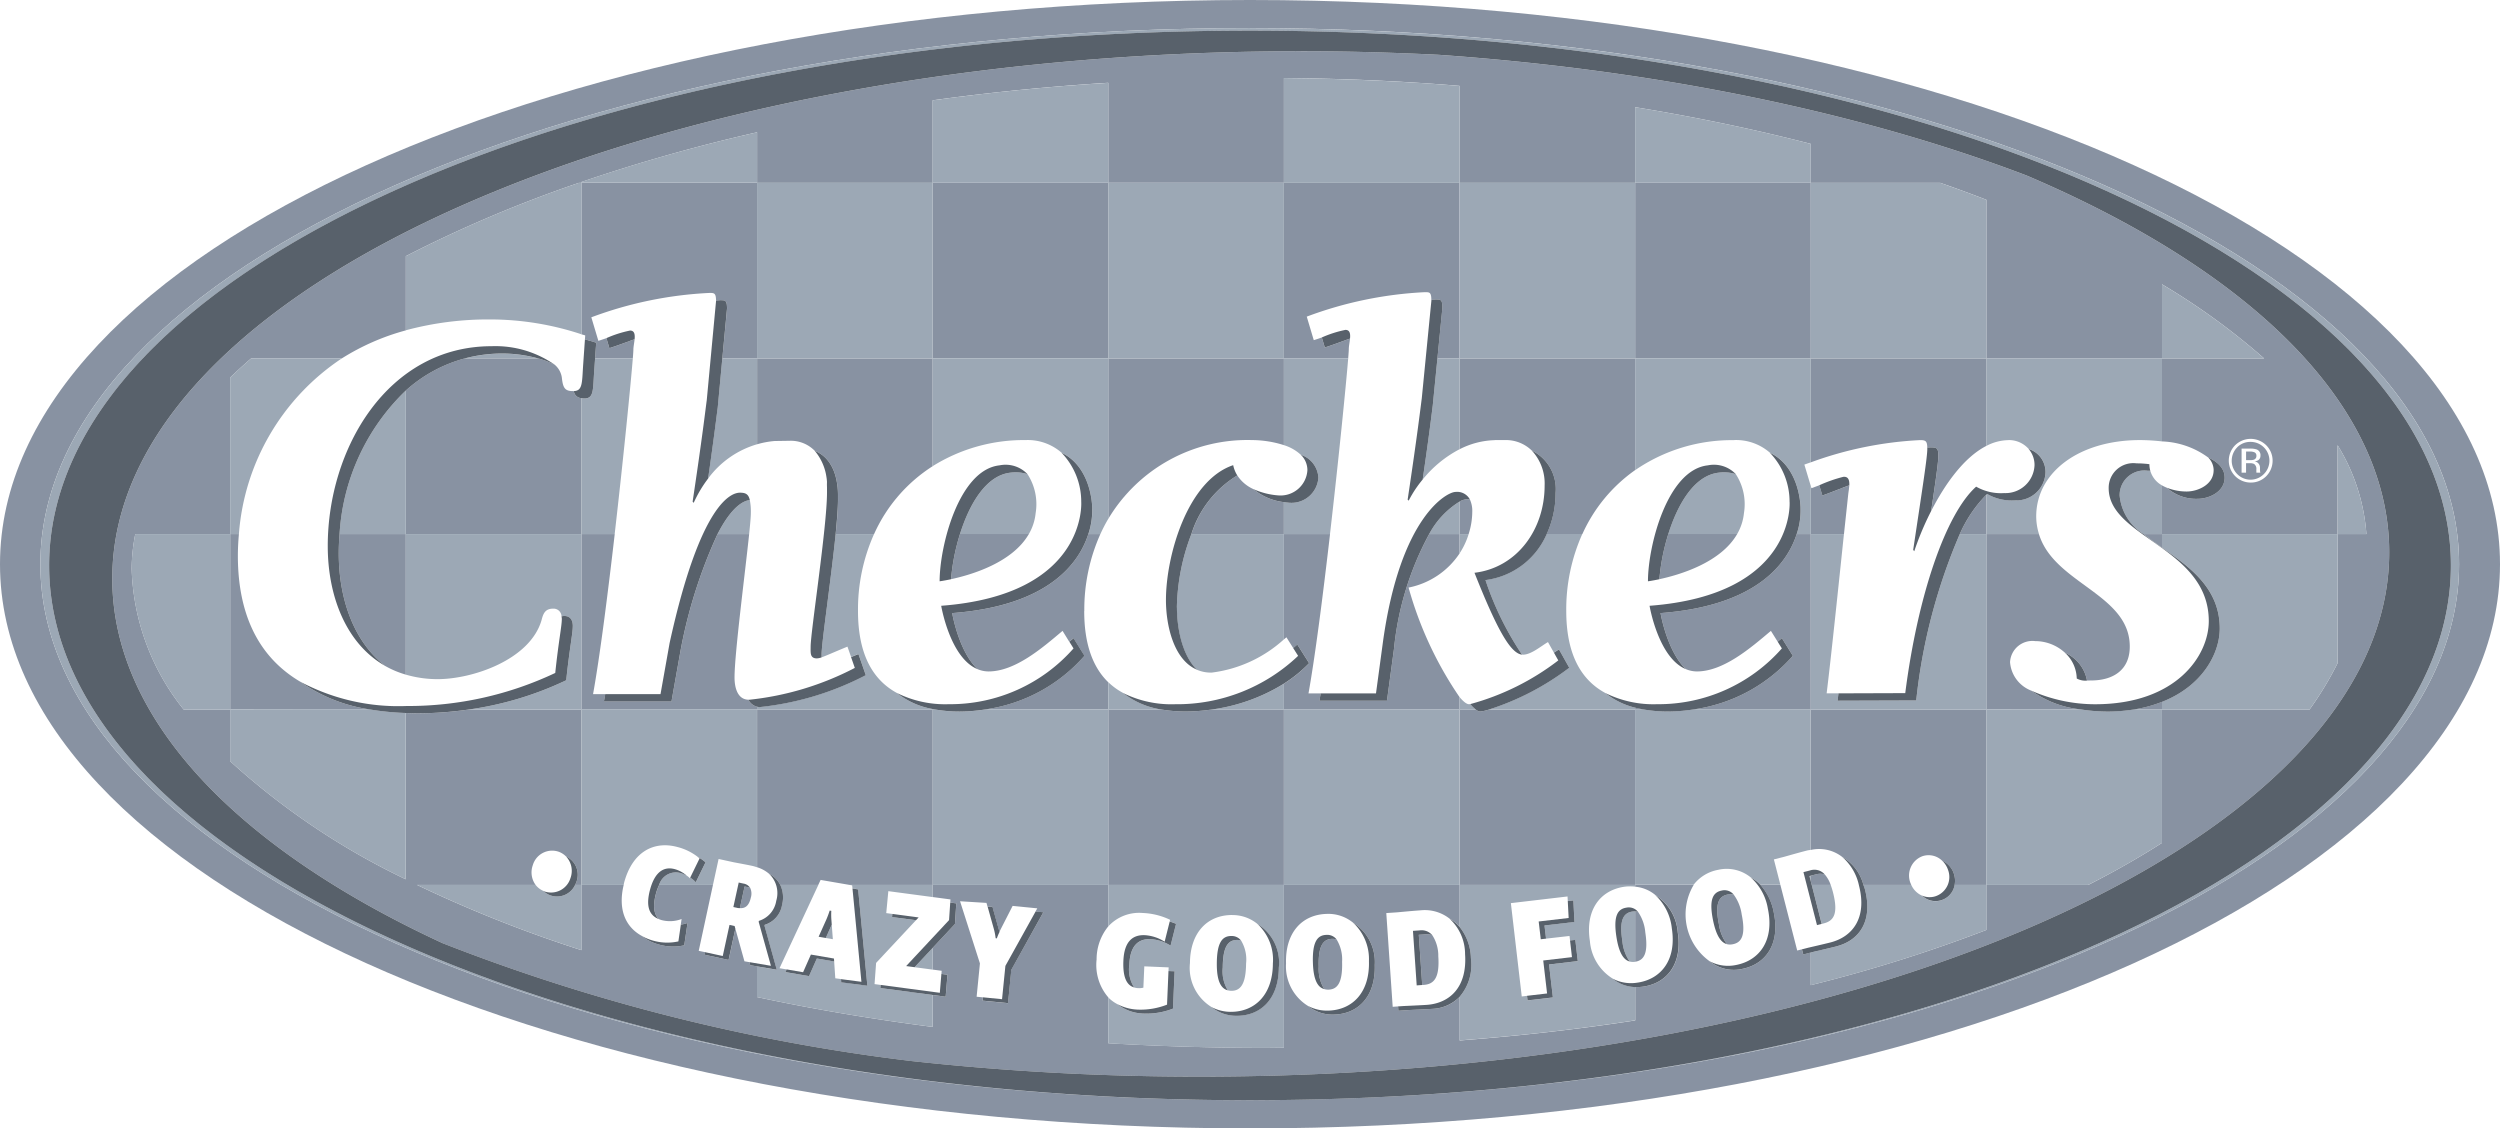 <svg id="Group_46895" data-name="Group 46895" xmlns="http://www.w3.org/2000/svg" xmlns:xlink="http://www.w3.org/1999/xlink" width="186.9" height="84.359" viewBox="0 0 186.9 84.359">
  <defs>
    <clipPath id="clip-path">
      <rect id="Rectangle_20928" data-name="Rectangle 20928" width="186.901" height="84.36" fill="none"/>
    </clipPath>
  </defs>
  <g id="Group_46894" data-name="Group 46894" clip-path="url(#clip-path)">
    <path id="Path_93233" data-name="Path 93233" d="M93.452,0C41.84,0,0,18.888,0,42.18S41.84,84.36,93.452,84.36,186.9,65.475,186.9,42.18,145.064,0,93.452,0m3.72,82.218q-1.853.034-3.721.037h-.02c-49.855,0-90.414-17.978-90.414-40.075S43.576,2.1,93.431,2.1s90.412,17.979,90.412,40.077c0,21.542-38.546,39.165-86.671,40.038" fill="#8892a2"/>
    <path id="Path_93234" data-name="Path 93234" d="M93.431,2.1C43.577,2.1,3.017,20.082,3.017,42.18s40.56,40.075,90.414,40.075h.01c-49.5,0-89.767-17.937-89.767-39.981S43.948,2.29,93.452,2.29s89.776,17.937,89.776,39.984c0,21.49-38.272,39.072-86.056,39.944,48.125-.873,86.671-18.5,86.671-40.038,0-22.1-40.558-40.077-90.412-40.077" fill="#9ca8b5"/>
    <path id="Path_93235" data-name="Path 93235" d="M98.587,72.268A2.884,2.884,0,0,0,99,73.945a1.021,1.021,0,0,0,.315.041c.639-.018,1.068-.464,1.02-2.081a2.864,2.864,0,0,0-.413-1.674,1.06,1.06,0,0,0-.327-.043c-.669.02-1.056.5-1.008,2.08" fill="#8892a2"/>
    <path id="Path_93236" data-name="Path 93236" d="M124.142,45.835s.471,2.826,1.889,4.188a2.132,2.132,0,0,0,.828.174c1.994,0,4.029-1.765,5.534-3.034l.506.812.315-.265.819,1.316a12.08,12.08,0,0,1-7.368,4h8.708v-13.1H134.32c-.679,2.12-2.91,5.36-10.178,5.908" fill="#8892a2"/>
    <path id="Path_93237" data-name="Path 93237" d="M138.254,36.285c-.389.128-.979.387-2.011.761l-.231-.767c-.18.069-.372.141-.59.22l-.049-.164v3.592h2.482c.166-1.582.289-2.75.325-3.032.021-.163.063-.392.074-.61" fill="#8892a2"/>
    <path id="Path_93238" data-name="Path 93238" d="M135.764,65.368l-.391.1v.408l.072.282h1.417a2.331,2.331,0,0,0-.449-.79,1.172,1.172,0,0,0-.649,0" fill="#8892a2"/>
    <path id="Path_93239" data-name="Path 93239" d="M129.148,66.877c-.656.133-.955.677-.641,2.221a3.247,3.247,0,0,0,.6,1.49.976.976,0,0,0,.45,0c.627-.126.975-.638.652-2.224a3.233,3.233,0,0,0-.6-1.486.982.982,0,0,0-.461-.005" fill="#8892a2"/>
    <path id="Path_93240" data-name="Path 93240" d="M69.726,34.849V26.8H56.6v6.415a6.6,6.6,0,0,1,1.313-.245l1.114-.017a2.5,2.5,0,0,1,1.885.752c1.193.474,1.729,1.762,1.729,3.28,0,0,.01-1.916.01.385,0,.606-.071,1.516-.176,2.558h2.871a11.682,11.682,0,0,1,4.383-5.077" fill="#8892a2"/>
    <path id="Path_93241" data-name="Path 93241" d="M55.95,52.309c-.832-.017-1.036-.944-1.036-1.657,0-1.778.781-7.742,1.093-10.725H53.645a37.047,37.047,0,0,0-2.762,8.688L50.2,52.439H45.153c.032-.173.064-.358.1-.546h-.916c.5-2.757,1.092-7.385,1.62-11.966H43.468v13.1H56.6v-.2a.91.91,0,0,1-.647-.522" fill="#8892a2"/>
    <path id="Path_93242" data-name="Path 93242" d="M42.9,29.239c-.016,0-.027,0-.044,0-.613,0-.769-.209-.854-1.023a1.547,1.547,0,0,0-.542-.957,6.845,6.845,0,0,0-1.228-.466H34.747a10.782,10.782,0,0,0-4.409,2.4V39.927H43.467V29.766a.6.6,0,0,1-.567-.527" fill="#8892a2"/>
    <path id="Path_93243" data-name="Path 93243" d="M167.917,33.758V34.4h.287a.853.853,0,0,0,.3-.036.279.279,0,0,0,.184-.284.267.267,0,0,0-.119-.253.794.794,0,0,0-.385-.068Z" fill="#8892a2"/>
    <path id="Path_93244" data-name="Path 93244" d="M93.593,32.9a8,8,0,0,1,2.392.378V26.8H82.855v11.99A12.117,12.117,0,0,1,93.593,32.9" fill="#8892a2"/>
    <path id="Path_93245" data-name="Path 93245" d="M25.324,41.367c0,3.4,1.123,6.6,3.47,8.419a7.13,7.13,0,0,0,1.545.649V39.927H25.385c-.039.48-.061.961-.061,1.44" fill="#8892a2"/>
    <path id="Path_93246" data-name="Path 93246" d="M71.1,43.3c1.5-.321,4.584-1.227,5.816-3.376H71.767A15.688,15.688,0,0,0,71.1,43.3" fill="#8892a2"/>
    <path id="Path_93247" data-name="Path 93247" d="M81.063,45.673a13.81,13.81,0,0,1,1.2-5.746h-.9c-.679,2.121-2.909,5.361-10.178,5.908,0,0,.472,2.826,1.889,4.189a2.132,2.132,0,0,0,.828.173c2,0,4.029-1.765,5.535-3.034l.5.812.315-.265.819,1.316a12.082,12.082,0,0,1-7.367,4h9.145V51c-1.186-1.153-1.793-2.917-1.793-5.325" fill="#8892a2"/>
    <path id="Path_93248" data-name="Path 93248" d="M111.748,32.9h.76a2.762,2.762,0,0,1,2,.776,3.2,3.2,0,0,1,1.784,3.17,7.343,7.343,0,0,1-.665,3.078H118.3a11.708,11.708,0,0,1,3.945-4.781V26.8H109.114v6.789a6.1,6.1,0,0,1,2.634-.683" fill="#8892a2"/>
    <path id="Path_93249" data-name="Path 93249" d="M178.619,41.289c0-10.687-9.805-20.791-27.111-28.168-12.187-4.643-27.3-7.852-43.954-9.023-3.379-.172-6.791-.268-10.236-.268C48.286,3.83,8.394,21.517,8.394,43.258c0,10.248,8.912,19.963,24.742,27.276a142.811,142.811,0,0,0,34.979,8.79,197.085,197.085,0,0,0,21.58,1.167c49.032,0,88.924-17.586,88.924-39.2M96.144,72.033c-.07-2.326,1.208-3.653,3.022-3.709a2.913,2.913,0,0,1,1.991.658,3.456,3.456,0,0,1,1.619,3.16c.072,2.368-1.249,3.654-3.02,3.708a2.9,2.9,0,0,1-1.988-.657,3.47,3.47,0,0,1-1.624-3.16M169.9,34.438a1.646,1.646,0,0,1-.48,1.166,1.609,1.609,0,0,1-1.162.473,1.638,1.638,0,0,1-1.157-2.793,1.655,1.655,0,0,1,2.319,0,1.622,1.622,0,0,1,.48,1.154M56.09,72.161l-.064-.23-.372-.064-.675-2.425h-.005l-.5,2.325-1.8-.392.041-.19-.478-.1L53.3,66.158H49.28a3.853,3.853,0,0,0-.24.656c-.245.917-.158,1.522.2,1.892a1.665,1.665,0,0,0,.216.079,2.453,2.453,0,0,0,1.5-.079l-.061.42A2.78,2.78,0,0,0,51.4,69l-.244,1.672a3.811,3.811,0,0,1-1.864-.05,3.534,3.534,0,0,1-1.329-.663c-1.219-.681-1.771-1.984-1.336-3.8H43.467v4.875A97.593,97.593,0,0,1,31.18,66.158h8.863a1.588,1.588,0,0,1-.211-1.475,1.506,1.506,0,0,1,1.912-1.015,1.466,1.466,0,0,1,.559.348,1.516,1.516,0,0,1,.789,1.92,1.7,1.7,0,0,1-.1.222h.473v-13.1H34.958a26.873,26.873,0,0,1-3.736.271c-.3,0-.591-.013-.884-.023V65.737a54.236,54.236,0,0,1-13.129-8.826V53.057H13.743a17.637,17.637,0,0,1-3.9-10.547,13.925,13.925,0,0,1,.27-2.583h7.1V28.22c.5-.478,1.018-.952,1.561-1.422h6.775a17.547,17.547,0,0,1,4.793-2.1V19.15a96.542,96.542,0,0,1,12.94-5.481h.189v-.063A129.2,129.2,0,0,1,56.6,9.89v3.779H69.726V7.5q6.329-.881,13.129-1.312v7.477h13.13V5.835q6.746.054,13.129.584v7.25h13.129V8.014c4.6.749,8.985,1.67,13.13,2.742v2.913h9.679c1.179.409,2.326.833,3.45,1.267V26.8h13.129V21.255a50.95,50.95,0,0,1,7.636,5.543h-7.636V33a6.2,6.2,0,0,1,3.436,1.191c.726.337,1.244.821,1.244,1.515,0,1.066-1.17,1.586-2.02,1.586a3.268,3.268,0,0,1-2.3-.831,2.9,2.9,0,0,1-.363-.176v3.641h13.128V33.282a14.656,14.656,0,0,1,2.157,6.645h-2.155V49.58a25.242,25.242,0,0,1-2.106,3.477H161.631v9.96q-2.575,1.643-5.514,3.141H148.5v3.366a111.815,111.815,0,0,1-13.129,4.126V71.21l-.563.145-.1-.384-.349.09-1.256-4.9h-1.49a4.278,4.278,0,0,1,1,2.106c.472,2.321-.612,3.813-2.348,4.167a2.837,2.837,0,0,1-2.448-.568,4.308,4.308,0,0,1-1.2-5.705h-4.372v.131a2.708,2.708,0,0,1,1.5.613,3.618,3.618,0,0,1,1.69,2.793c.366,2.341-.786,3.782-2.537,4.055a3.411,3.411,0,0,1-.648.041v2.494c-4.219.652-8.606,1.152-13.129,1.5V74.529a3.018,3.018,0,0,1-2.019.893c-.431.029-1.728.087-1.728.087l-.822.056-.022-.326-.412.029-.479-7.007.78-.053c.124-.008,1.016-.1,1.776-.152a3.011,3.011,0,0,1,2.19.633,2.58,2.58,0,0,1,.736.6V66.158H95.985V78.322c-.482,0-.958.016-1.442.016-3.994,0-7.886-.126-11.688-.346V74.563a3.709,3.709,0,0,1-.873-2.833,3.891,3.891,0,0,1,.873-2.474v-3.1H69.726v.907l1.331.178-.015.234.451.06-.1,1.544-1.665,1.782v1.626l.671.09-.019.233.455.061L70.7,74.517l-.971-.129v2.385c-4.575-.594-8.966-1.339-13.129-2.232V72.247ZM78,68.2,75.6,72.508,75.356,75l-1.9-.188.025-.25-.469-.046.247-2.491-1.486-4.647,1.975.123.077.273.367.023.525,1.877c.036-.077.066-.146.111-.236l.875-1.713,1.844.183-.133.239Z" fill="#8892a2"/>
    <path id="Path_93250" data-name="Path 93250" d="M111.282,53.056a2.811,2.811,0,0,1-.635.139.582.582,0,0,1-.3-.139h-1.231v13.1h13.129v-13.1Z" fill="#8892a2"/>
    <path id="Path_93251" data-name="Path 93251" d="M90.5,53.056a13.782,13.782,0,0,1-1.83.139,10.707,10.707,0,0,1-1.754-.139H82.856v13.1H95.985v-13.1Z" fill="#8892a2"/>
    <path id="Path_93252" data-name="Path 93252" d="M100.79,26.8c.031-.377.047-.624.047-.713,0-.2.065-.5.09-.772-.383.125-.949.359-1.885.666l-.224-.75c-.182.063-.376.13-.6.2l-.525-1.76a29.124,29.124,0,0,1,8.832-1.828c.354,0,.474.005.482.574.111,0,.229-.024.339-.027.368,0,.484,0,.484.637l-.372,3.77h1.653V13.669H95.985V26.8Z" fill="#8892a2"/>
    <path id="Path_93253" data-name="Path 93253" d="M109.114,41.377v-1.45h-2.269a22.664,22.664,0,0,0-2.632,8.591l-.524,3.867h-5.05c.032-.174.064-.359.1-.547h-.916c.494-2.744,1.084-7.347,1.611-11.911H95.985V47.8c.061-.052.129-.1.187-.157l.51.808c.1-.087.214-.174.31-.261l.88,1.392a10.181,10.181,0,0,1-1.887,1.532v1.917h13.129v-.917a27.567,27.567,0,0,1-3.809-8.187,5.967,5.967,0,0,0,3.809-2.547" fill="#8892a2"/>
    <path id="Path_93254" data-name="Path 93254" d="M106.069,69.887l.254,3.752.112-.007c.78-.054,1.2-.536,1.092-2.148a2.788,2.788,0,0,0-.455-1.577,1.294,1.294,0,0,0-.5-.053Z" fill="#8892a2"/>
    <rect id="Rectangle_20923" data-name="Rectangle 20923" width="13.129" height="13.129" transform="translate(69.726 13.668)" fill="#8892a2"/>
    <path id="Path_93255" data-name="Path 93255" d="M124.054,43.3c1.5-.321,4.584-1.227,5.816-3.376h-5.148a15.688,15.688,0,0,0-.668,3.376" fill="#8892a2"/>
    <path id="Path_93256" data-name="Path 93256" d="M43.751,25.077l-.021.292c.281.086.567.157.841.255L44.489,26.8h2.82c.028-.348.043-.579.043-.664,0-.2.065-.5.091-.77-.385.126-.951.36-1.885.665l-.224-.75c-.182.064-.376.131-.6.2l-.526-1.759A29.088,29.088,0,0,1,53.043,21.9c.353,0,.48.006.489.574.109,0,.224-.023.332-.027.365,0,.49,0,.49.632L54,26.8H56.6V13.668H43.467V24.991c.094.032.192.053.284.086" fill="#8892a2"/>
    <path id="Path_93257" data-name="Path 93257" d="M69.726,53.028h.122l-.122-.023Z" fill="#8892a2"/>
    <path id="Path_93258" data-name="Path 93258" d="M122.243,68.137V71.9h.005c.633-.1,1-.594.755-2.192a3.167,3.167,0,0,0-.546-1.54.846.846,0,0,0-.214-.033" fill="#8892a2"/>
    <path id="Path_93259" data-name="Path 93259" d="M161.632,53.028v-.56a10,10,0,0,1-2.045.56Z" fill="#8892a2"/>
    <path id="Path_93260" data-name="Path 93260" d="M27.59,53.028a12.036,12.036,0,0,1-5.144-2.065c-2.882-1.7-4.663-4.7-4.663-9.417,0-.525.028-1.067.078-1.619h-.652v13.1Z" fill="#8892a2"/>
    <path id="Path_93261" data-name="Path 93261" d="M109.114,37.5v2.426h.682a5.588,5.588,0,0,0,.271-1.661,2.05,2.05,0,0,0-.178-.925,2.307,2.307,0,0,0-.263-.016,1.31,1.31,0,0,0-.512.176" fill="#8892a2"/>
    <path id="Path_93262" data-name="Path 93262" d="M56.6,53.056v11.78a2.487,2.487,0,0,1,.891.484,1.913,1.913,0,0,1,.842.837h2.841l.175-.374,2.171.374h6.209v-13.1Z" fill="#8892a2"/>
    <path id="Path_93263" data-name="Path 93263" d="M135.373,53.056V63.543a2.808,2.808,0,0,1,2.353.523,3.389,3.389,0,0,1,1.585,2.091h3.579a1.543,1.543,0,0,1,.833-2.148,1.45,1.45,0,0,1,1.479.346,1.6,1.6,0,0,1,.873.978,1.675,1.675,0,0,1,.055.824H148.5v-13.1Z" fill="#8892a2"/>
    <path id="Path_93264" data-name="Path 93264" d="M161.632,40.937v-1.01h-1.375c.423.339.891.671,1.375,1.01" fill="#8892a2"/>
    <path id="Path_93265" data-name="Path 93265" d="M55.665,66.271l-.353,1.62c.386.031.683-.158.821-.789a1,1,0,0,0-.054-.731c-.022-.006-.039-.018-.062-.023Z" fill="#8892a2"/>
    <path id="Path_93266" data-name="Path 93266" d="M135.373,34.566a27.631,27.631,0,0,1,8.188-1.664c.414,0,.511.092.522.559.1,0,.207-.012.3-.012.442,0,.527.087.527.642,0,.457-.171,1.672-.538,4.12,1.019-2,2.449-4.02,4.132-4.877V26.8H135.373Z" fill="#8892a2"/>
    <path id="Path_93267" data-name="Path 93267" d="M167.255,33.442a1.42,1.42,0,0,0,0,2,1.391,1.391,0,0,0,1.99,0,1.406,1.406,0,0,0-.994-2.406,1.365,1.365,0,0,0-1,.406m1.739.615a.384.384,0,0,1-.175.355.844.844,0,0,1-.264.084.439.439,0,0,1,.312.18.46.46,0,0,1,.094.28v.129a.738.738,0,0,0,.008.129.2.2,0,0,0,.014.1l.011.024h-.3V35.31a.023.023,0,0,1-.005-.013l0-.059V35.1a.441.441,0,0,0-.176-.418.759.759,0,0,0-.349-.052h-.245v.706h-.334v-1.8h.635a1.509,1.509,0,0,1,.5.067.453.453,0,0,1,.277.457" fill="#8892a2"/>
    <path id="Path_93268" data-name="Path 93268" d="M148.5,39.927V36.984a9.909,9.909,0,0,0-1.987,2.943Z" fill="#8892a2"/>
    <path id="Path_93269" data-name="Path 93269" d="M155.514,53.028a7.585,7.585,0,0,1-3.643-1.391,2.48,2.48,0,0,1-1.6-2.135,1.673,1.673,0,0,1,1.878-1.573,3.3,3.3,0,0,1,2.227.87,2.817,2.817,0,0,1,1.649,2.08c.091,0,.186-.006.288-.006,1.712,0,2.942-.823,2.908-2.607-.062-3.872-5.676-4.648-6.789-8.339H148.5v13.1Z" fill="#8892a2"/>
    <path id="Path_93270" data-name="Path 93270" d="M122.243,53.028h.56c-.192-.035-.379-.075-.56-.122Z" fill="#8892a2"/>
    <rect id="Rectangle_20924" data-name="Rectangle 20924" width="13.129" height="13.129" transform="translate(122.244 13.668)" fill="#8892a2"/>
    <path id="Path_93271" data-name="Path 93271" d="M89.066,39.927h6.918V37.542a4.338,4.338,0,0,1-2.273-.973A2.818,2.818,0,0,1,92.5,35.542a7.918,7.918,0,0,0-3.429,4.385" fill="#8892a2"/>
    <path id="Path_93272" data-name="Path 93272" d="M183.227,42.274c0-22.047-40.273-39.984-89.776-39.984S3.674,20.227,3.674,42.274,43.942,82.252,93.441,82.255h.01c1.247,0,2.486-.015,3.721-.037,47.784-.873,86.055-18.454,86.055-39.944M33.136,70.533C17.306,63.22,8.394,53.505,8.394,43.258,8.394,21.516,48.286,3.83,97.318,3.83c3.445,0,6.857.1,10.236.267,16.654,1.172,31.767,4.381,43.954,9.024,17.306,7.377,27.111,17.48,27.111,28.167,0,21.616-39.892,39.2-88.924,39.2a197.083,197.083,0,0,1-21.58-1.168,142.766,142.766,0,0,1-34.979-8.79" fill="#58616b"/>
    <path id="Path_93273" data-name="Path 93273" d="M56.6,9.889A129.44,129.44,0,0,0,43.468,13.6v.063H56.6Z" fill="#9ca8b5"/>
    <path id="Path_93274" data-name="Path 93274" d="M82.855,6.192Q76.063,6.616,69.727,7.5v6.165H82.855Z" fill="#9ca8b5"/>
    <path id="Path_93275" data-name="Path 93275" d="M109.114,6.419q-6.376-.522-13.129-.584v7.834h13.129Z" fill="#9ca8b5"/>
    <path id="Path_93276" data-name="Path 93276" d="M135.373,10.756c-4.144-1.072-8.532-1.993-13.129-2.742v5.654h13.129Z" fill="#9ca8b5"/>
    <path id="Path_93277" data-name="Path 93277" d="M43.467,24.991V13.668h-.189a96.541,96.541,0,0,0-12.94,5.482v5.542a23.655,23.655,0,0,1,6.331-.81,21.692,21.692,0,0,1,6.8,1.109" fill="#9ca8b5"/>
    <path id="Path_93278" data-name="Path 93278" d="M34.747,26.8h5.485a10.169,10.169,0,0,0-2.659-.366,10.986,10.986,0,0,0-2.826.366" fill="#9ca8b5"/>
    <rect id="Rectangle_20925" data-name="Rectangle 20925" width="13.129" height="13.129" transform="translate(56.597 13.668)" fill="#9ca8b5"/>
    <rect id="Rectangle_20926" data-name="Rectangle 20926" width="13.129" height="13.129" transform="translate(82.856 13.668)" fill="#9ca8b5"/>
    <rect id="Rectangle_20927" data-name="Rectangle 20927" width="13.129" height="13.129" transform="translate(109.114 13.668)" fill="#9ca8b5"/>
    <path id="Path_93279" data-name="Path 93279" d="M148.5,26.8V14.936c-1.124-.434-2.271-.858-3.45-1.267h-9.679V26.8Z" fill="#9ca8b5"/>
    <path id="Path_93280" data-name="Path 93280" d="M25.384,39.927h4.954V29.195a16.2,16.2,0,0,0-4.954,10.732" fill="#9ca8b5"/>
    <path id="Path_93281" data-name="Path 93281" d="M25.545,26.8H18.77q-.816.706-1.561,1.422V39.927h.652A17.314,17.314,0,0,1,25.545,26.8" fill="#9ca8b5"/>
    <path id="Path_93282" data-name="Path 93282" d="M47.309,26.8h-2.82l-.079,1.124c-.081,1.322-.041,1.869-.733,1.869a1.36,1.36,0,0,1-.21-.025V39.927h2.486c.651-5.643,1.2-11.213,1.356-13.129" fill="#9ca8b5"/>
    <path id="Path_93283" data-name="Path 93283" d="M53.644,39.927h2.362c.078-.742.128-1.307.128-1.569a4.449,4.449,0,0,0-.078-.974c-.407.038-1.3.384-2.412,2.543" fill="#9ca8b5"/>
    <path id="Path_93284" data-name="Path 93284" d="M52.937,35.778a6.966,6.966,0,0,1,3.66-2.564V26.8H54l-.347,3.678c-.074.522-.249,2.05-.72,5.3" fill="#9ca8b5"/>
    <path id="Path_93285" data-name="Path 93285" d="M75.547,35.336c-1.829.2-3.074,2.341-3.78,4.591h5.148a3.869,3.869,0,0,0,.51-1.568,4.114,4.114,0,0,0-.61-2.913,2.929,2.929,0,0,0-1.268-.11" fill="#9ca8b5"/>
    <path id="Path_93286" data-name="Path 93286" d="M76.677,32.9a3.84,3.84,0,0,1,2.681.94c2.026.97,2.3,3.472,2.3,4.219a5.494,5.494,0,0,1-.291,1.864h.9a11.8,11.8,0,0,1,.591-1.14V26.8H69.726V34.85A12.866,12.866,0,0,1,76.677,32.9" fill="#9ca8b5"/>
    <path id="Path_93287" data-name="Path 93287" d="M106.359,35.847a8.768,8.768,0,0,1,2.755-2.261V26.8H107.46l-.348,3.527c-.066.506-.256,2.111-.753,5.522" fill="#9ca8b5"/>
    <path id="Path_93288" data-name="Path 93288" d="M97.249,34a1.91,1.91,0,0,1,1.313,1.706,2.013,2.013,0,0,1-2.195,1.876c.033,0-.123,0-.382-.041v2.384h3.446c.647-5.611,1.2-11.161,1.36-13.128H95.985v6.483a3.264,3.264,0,0,1,1.264.72" fill="#9ca8b5"/>
    <path id="Path_93289" data-name="Path 93289" d="M106.845,39.927h2.269V37.5a6.374,6.374,0,0,0-2.269,2.426" fill="#9ca8b5"/>
    <path id="Path_93290" data-name="Path 93290" d="M128.5,35.336c-1.829.2-3.074,2.341-3.78,4.591h5.148a3.869,3.869,0,0,0,.51-1.568,4.114,4.114,0,0,0-.61-2.913,2.929,2.929,0,0,0-1.268-.11" fill="#9ca8b5"/>
    <path id="Path_93291" data-name="Path 93291" d="M129.632,32.9a3.84,3.84,0,0,1,2.681.94c2.026.97,2.3,3.472,2.3,4.219a5.494,5.494,0,0,1-.291,1.864h1.053V36.335l-.48-1.6c.157-.061.32-.114.48-.171V26.8H122.244v8.349a12.754,12.754,0,0,1,7.388-2.243" fill="#9ca8b5"/>
    <path id="Path_93292" data-name="Path 93292" d="M89.066,39.927a16.042,16.042,0,0,0-1.085,5.485c0,1.531.381,3.569,1.494,4.657a2.641,2.641,0,0,0,1.118.214A9.841,9.841,0,0,0,95.984,47.8V39.927Z" fill="#9ca8b5"/>
    <path id="Path_93293" data-name="Path 93293" d="M109.114,41.377a5.62,5.62,0,0,0,.682-1.45h-.682Z" fill="#9ca8b5"/>
    <path id="Path_93294" data-name="Path 93294" d="M110.345,53.056a2.445,2.445,0,0,1-.426-.418c-.033,0-.069.01-.092.01-.183,0-.429-.2-.713-.537v.917H95.985V51.111A13.693,13.693,0,0,1,90.5,53.056h5.481v13.1h13.129v-13.1Z" fill="#9ca8b5"/>
    <path id="Path_93295" data-name="Path 93295" d="M161.632,21.255V26.8h7.636a51.052,51.052,0,0,0-7.636-5.542" fill="#9ca8b5"/>
    <path id="Path_93296" data-name="Path 93296" d="M165.948,46.98c0,1.859-1.279,4.294-4.317,5.488v.56h-2.043a13.223,13.223,0,0,1-2.145.168,13.038,13.038,0,0,1-1.929-.168H148.5v-13.1h-1.987a42.762,42.762,0,0,0-3.255,12.437l-5.879.02c.021-.164.044-.358.067-.55l-.887,0c.311-2.485.915-8.292,1.294-11.91h-2.482v13.1h-8.708a12.836,12.836,0,0,1-1.956.168,10.472,10.472,0,0,1-1.906-.168h-.56v-.122a5.7,5.7,0,0,1-2.237-1.1c-1.921-1.042-2.911-3.064-2.911-6.136a13.81,13.81,0,0,1,1.2-5.746h-2.666a5.778,5.778,0,0,1-4.578,3.44,23.041,23.041,0,0,0,2.735,5.574c.024,0,.049.009.073.009.612,0,1.345-.639,1.87-.942l.443.789c.133-.09.261-.175.378-.242l.766,1.366a19.851,19.851,0,0,1-6.037,3.135h10.961v13.1h4.372a2.988,2.988,0,0,1,1.83-1.12,2.847,2.847,0,0,1,2.447.566,2.776,2.776,0,0,1,.725.554h1.49l-.487-1.9.759-.193c.12-.031.98-.283,1.719-.472.093-.024.183-.03.275-.047V53.056H148.5v13.1h7.615q2.944-1.492,5.514-3.14V53.056h11.024a25.123,25.123,0,0,0,2.106-3.477V39.927h2.155a14.663,14.663,0,0,0-2.157-6.646v6.646H161.631v1.01c2.042,1.434,4.317,3.018,4.317,6.043" fill="#9ca8b5"/>
    <path id="Path_93297" data-name="Path 93297" d="M17.209,53.028v-13.1h-7.1a13.905,13.905,0,0,0-.27,2.582,17.634,17.634,0,0,0,3.9,10.547h3.466v3.855a54.236,54.236,0,0,0,13.129,8.826V53.3a20.1,20.1,0,0,1-2.748-.276Z" fill="#9ca8b5"/>
    <path id="Path_93298" data-name="Path 93298" d="M54.851,64.463c.121.025.963.177,1.4.273.121.027.23.064.34.1V53.056h13.13v13.1H82.855v-13.1h4.066a6.1,6.1,0,0,1-2.949-1.247A5.007,5.007,0,0,1,82.855,51v2.031H73.71a12.712,12.712,0,0,1-1.957.168,10.468,10.468,0,0,1-1.9-.168h-.122v-.023a5.949,5.949,0,0,1-2.675-1.2c-1.922-1.042-2.912-3.064-2.912-6.136a13.794,13.794,0,0,1,1.2-5.746H62.472c-.338,3.35-1.049,8.121-1.049,8.967v.249c.329-.114.866-.361,1.933-.8l.27.775c.166-.07.348-.145.551-.228l.549,1.58a22.021,22.021,0,0,1-7.935,2.385.926.926,0,0,1-.195-.028v.2H43.467v-13.1H30.338V50.435a8.438,8.438,0,0,0,2.385.338c2.6,0,6.921-1.446,7.769-4.43.125-.506.292-.84.859-.84a.593.593,0,0,1,.628.58.9.9,0,0,1,.192-.033c.446,0,.651.294.651.763,0,.546-.241,1.663-.491,4.043a24.884,24.884,0,0,1-7.373,2.2h8.509v13.1h3.159c.013-.053.016-.1.03-.157.63-2.358,2.257-3.139,3.968-2.681a4.113,4.113,0,0,1,1.506.718,3.55,3.55,0,0,1,.618.43l-.728,1.491a2.292,2.292,0,0,0-.417-.35l-.026.055a1.345,1.345,0,0,0-.7-.393,1.3,1.3,0,0,0-1.6.887H53.3l.422-1.939Z" fill="#9ca8b5"/>
    <path id="Path_93299" data-name="Path 93299" d="M135.275,65.493l.1.383v-.408Z" fill="#9ca8b5"/>
    <path id="Path_93300" data-name="Path 93300" d="M41.172,66.946a1.452,1.452,0,0,1-.558-.347,1.427,1.427,0,0,1-.571-.441H31.18a97.744,97.744,0,0,0,12.287,4.875V66.158h-.474a1.488,1.488,0,0,1-1.821.788" fill="#9ca8b5"/>
    <path id="Path_93301" data-name="Path 93301" d="M69.726,76.772V74.387l-3.909-.521.018-.234-.454-.061.117-1.584,2.98-3.19-1.786-.239.022-.233-.458-.062.156-1.641,3.314.442v-.907h-6.21l.193.034.022.222.422.073.69,7.2-1.952-.254-.016-.239-.428-.056-.085-1.259-1.295-.223-.584,1.32-1.766-.3.1-.2-.539-.093,2.9-6.222H58.33a2.214,2.214,0,0,1,.135,1.483,1.872,1.872,0,0,1-1.3,1.5l-.015.069.918,3.288-1.475-.25V74.54c4.163.893,8.553,1.638,13.129,2.232" fill="#9ca8b5"/>
    <path id="Path_93302" data-name="Path 93302" d="M69.726,72.489V70.863l-1.351,1.446Z" fill="#9ca8b5"/>
    <path id="Path_93303" data-name="Path 93303" d="M62.263,70.215l-.081-1.091-.449,1Z" fill="#9ca8b5"/>
    <path id="Path_93304" data-name="Path 93304" d="M82.856,69.256a3.124,3.124,0,0,1,2.582-1,5.176,5.176,0,0,1,2.04.509l-.031.126a4.447,4.447,0,0,1,.474.171L87.512,70.7a3.148,3.148,0,0,0-1.484-.487c-.927-.039-1.536.492-1.6,1.9a2.516,2.516,0,0,0,.358,1.71,1.205,1.205,0,0,0,.3.05,1.241,1.241,0,0,0,.392-.035l.07-1.594,1.82.077-.012.277.456.019-.12,2.788a5.374,5.374,0,0,1-2.169.372,3.28,3.28,0,0,1-1.99-.707,2.731,2.731,0,0,1-.677-.5v3.429c3.8.22,7.694.345,11.688.345.484,0,.96-.012,1.441-.015V66.157H82.856Zm9.26-.846A2.931,2.931,0,0,1,94,69.069a3.407,3.407,0,0,1,1.6,3.272c-.017,2.369-1.384,3.606-3.156,3.594a2.918,2.918,0,0,1-1.885-.658A3.426,3.426,0,0,1,88.961,72c.016-2.326,1.343-3.6,3.155-3.593" fill="#9ca8b5"/>
    <path id="Path_93305" data-name="Path 93305" d="M91.412,72.314a2.759,2.759,0,0,0,.377,1.723,1.111,1.111,0,0,0,.268.037c.64,0,1.086-.425,1.1-2.043a2.753,2.753,0,0,0-.376-1.72,1.107,1.107,0,0,0-.28-.04c-.669-.005-1.074.467-1.085,2.043" fill="#9ca8b5"/>
    <path id="Path_93306" data-name="Path 93306" d="M122.027,68.15c-.661.1-.985.633-.741,2.191a3.168,3.168,0,0,0,.546,1.542.991.991,0,0,0,.411.02V68.137a1.139,1.139,0,0,0-.216.013" fill="#9ca8b5"/>
    <path id="Path_93307" data-name="Path 93307" d="M109.114,69.29a3.885,3.885,0,0,1,.851,2.346,3.653,3.653,0,0,1-.851,2.893v3.252c4.523-.345,8.91-.845,13.13-1.5V73.79a2.733,2.733,0,0,1-1.693-.638,3.633,3.633,0,0,1-1.69-2.8c-.359-2.3.747-3.775,2.537-4.053a3.293,3.293,0,0,1,.846-.013v-.131h-13.13Zm8.075-2.27.018.345.416-.048.084,1.608-2.241.261.115.987,1.755-.2.04.343.394-.046.185,1.587-2.149.249.288,2.467-1.894.22-.04-.343-.394.046-.813-6.978Z" fill="#9ca8b5"/>
    <path id="Path_93308" data-name="Path 93308" d="M136.192,69.071l.16-.041c.759-.193,1.084-.744.684-2.312a5.708,5.708,0,0,0-.174-.56h-1.417Z" fill="#9ca8b5"/>
    <path id="Path_93309" data-name="Path 93309" d="M145.149,67.3a1.436,1.436,0,0,1-1.466-.345,1.579,1.579,0,0,1-.794-.794H139.31c.038.116.083.219.115.344.619,2.415-.476,3.823-2.133,4.247-.419.108-1.683.4-1.683.4l-.236.061v2.439A111.817,111.817,0,0,0,148.5,69.524V66.158h-2.373a1.448,1.448,0,0,1-.98,1.139" fill="#9ca8b5"/>
    <path id="Path_93310" data-name="Path 93310" d="M150.154,32.9a1.968,1.968,0,0,1,1.508.662,1.8,1.8,0,0,1,1.262,1.761,2.173,2.173,0,0,1-2.275,2.084,3.716,3.716,0,0,1-2.092-.481c-.018.016-.036.038-.055.055v2.943h3.931a4.488,4.488,0,0,1-.206-1.317c0-3.274,3.175-5.707,7.77-5.707a15.356,15.356,0,0,1,1.634.1V26.8H148.5v6.537a3.629,3.629,0,0,1,1.652-.432" fill="#9ca8b5"/>
    <path id="Path_93311" data-name="Path 93311" d="M160.753,35.19l-.2,0a1.843,1.843,0,0,0-2.09,1.858,3.807,3.807,0,0,0,1.793,2.882h1.374V36.286a1.83,1.83,0,0,1-.878-1.1" fill="#9ca8b5"/>
    <path id="Path_93312" data-name="Path 93312" d="M42.65,65.641a1.515,1.515,0,0,1-1.921,1.011c-.042-.014-.076-.036-.115-.053a1.445,1.445,0,0,0,.558.347,1.488,1.488,0,0,0,1.821-.788,1.659,1.659,0,0,0,.1-.223,1.516,1.516,0,0,0-.789-1.919,1.566,1.566,0,0,1,.347,1.625" fill="#58616b"/>
    <path id="Path_93313" data-name="Path 93313" d="M48.847,70.328a3.879,3.879,0,0,1-.886-.368,3.538,3.538,0,0,0,1.33.663,3.807,3.807,0,0,0,1.863.049L51.4,69a2.68,2.68,0,0,1-.5.125l-.184,1.254a3.811,3.811,0,0,1-1.864-.051" fill="#58616b"/>
    <path id="Path_93314" data-name="Path 93314" d="M50.881,65.27a2.3,2.3,0,0,1,.451.189,2.247,2.247,0,0,0-.894-.484c-.756-.2-1.464.131-1.842,1.544-.326,1.223-.069,1.9.64,2.187-.354-.37-.441-.975-.2-1.892a3.77,3.77,0,0,1,.24-.656,1.3,1.3,0,0,1,1.6-.888" fill="#58616b"/>
    <path id="Path_93315" data-name="Path 93315" d="M51.6,65.609a2.327,2.327,0,0,1,.417.349l.728-1.491a3.551,3.551,0,0,0-.619-.429c.059.045.119.085.175.135Z" fill="#58616b"/>
    <path id="Path_93316" data-name="Path 93316" d="M54.538,69.147l-.505,2.324-1.324-.287-.041.19,1.8.392.505-2.326h.005l-.058-.21Z" fill="#58616b"/>
    <path id="Path_93317" data-name="Path 93317" d="M55.313,67.892l.353-1.62.352.077c.023,0,.038.017.06.023a.711.711,0,0,0-.5-.316l-.352-.078-.4,1.832.33.072a1,1,0,0,0,.152.01" fill="#58616b"/>
    <path id="Path_93318" data-name="Path 93318" d="M57.154,69.209l.015-.069a1.874,1.874,0,0,0,1.3-1.5,2.207,2.207,0,0,0-.136-1.483,1.911,1.911,0,0,0-.841-.837,1.99,1.99,0,0,1,.54,2.025,1.869,1.869,0,0,1-1.3,1.5l-.014.07.917,3.288-1.609-.273.064.23.506.086,1.475.25Z" fill="#58616b"/>
    <path id="Path_93319" data-name="Path 93319" d="M62.182,69.124l-.023-.306a5.053,5.053,0,0,1-.01-.723l-.122-.021a7.149,7.149,0,0,1-.253.678L61.2,70.031l.535.093Z" fill="#58616b"/>
    <path id="Path_93320" data-name="Path 93320" d="M62.875,73.2l.016.24,1.952.253-.689-7.2-.423-.073L64.4,73.4Z" fill="#58616b"/>
    <path id="Path_93321" data-name="Path 93321" d="M60.623,71.363l-.584,1.321-1.227-.212-.094.2,1.765.305.584-1.319,1.295.223-.015-.221Z" fill="#58616b"/>
    <path id="Path_93322" data-name="Path 93322" d="M67.743,72.224l.632.084,1.352-1.445,1.664-1.782.1-1.544-.452-.06-.087,1.31Z" fill="#58616b"/>
    <path id="Path_93323" data-name="Path 93323" d="M65.835,73.632l-.017.234,3.908.521.971.13.136-1.644-.455-.061-.117,1.41Z" fill="#58616b"/>
    <path id="Path_93324" data-name="Path 93324" d="M66.714,68.325l-.022.233,1.786.239.2-.209Z" fill="#58616b"/>
    <path id="Path_93325" data-name="Path 93325" d="M74.913,74.7l-1.428-.142-.025.25,1.9.188.247-2.49L78,68.2l-.578-.057-2.259,4.066Z" fill="#58616b"/>
    <path id="Path_93326" data-name="Path 93326" d="M74.432,70.144l.092.008a4.278,4.278,0,0,1,.2-.479L74.2,67.8l-.367-.023.451,1.61a4.809,4.809,0,0,1,.152.761" fill="#58616b"/>
    <path id="Path_93327" data-name="Path 93327" d="M85.585,69.914c-.927-.039-1.537.492-1.6,1.9-.054,1.237.24,1.84.8,2.006a2.513,2.513,0,0,1-.358-1.709c.06-1.41.67-1.94,1.6-1.9a3.155,3.155,0,0,1,1.484.487l.41-1.632a4.878,4.878,0,0,0-.475-.171L87.069,70.4a3.148,3.148,0,0,0-1.484-.487" fill="#58616b"/>
    <path id="Path_93328" data-name="Path 93328" d="M85.079,75.479a3.554,3.554,0,0,1-1.547-.411,3.282,3.282,0,0,0,1.99.707,5.379,5.379,0,0,0,2.17-.372l.12-2.788-.457-.019-.107,2.511a5.388,5.388,0,0,1-2.169.372" fill="#58616b"/>
    <path id="Path_93329" data-name="Path 93329" d="M95.161,72.045c-.016,2.369-1.384,3.607-3.155,3.6a3.069,3.069,0,0,1-1.442-.363,2.922,2.922,0,0,0,1.885.659c1.772.012,3.139-1.226,3.156-3.595A3.406,3.406,0,0,0,94,69.069a3.644,3.644,0,0,1,1.16,2.976" fill="#58616b"/>
    <path id="Path_93330" data-name="Path 93330" d="M91.412,72.314c.011-1.576.416-2.048,1.085-2.043a1.107,1.107,0,0,1,.28.04.877.877,0,0,0-.722-.336c-.67,0-1.075.467-1.086,2.043-.009,1.369.327,1.891.82,2.019a2.759,2.759,0,0,1-.377-1.723" fill="#58616b"/>
    <path id="Path_93331" data-name="Path 93331" d="M98.587,72.268c-.048-1.575.339-2.06,1.008-2.08a1.06,1.06,0,0,1,.327.043.872.872,0,0,0-.761-.339c-.67.018-1.056.505-1.008,2.08.039,1.324.374,1.842.847,1.973a2.884,2.884,0,0,1-.413-1.677" fill="#58616b"/>
    <path id="Path_93332" data-name="Path 93332" d="M102.342,71.845c.072,2.368-1.249,3.655-3.02,3.708a3.028,3.028,0,0,1-1.554-.361,2.893,2.893,0,0,0,1.988.657c1.771-.053,3.092-1.34,3.02-3.708a3.459,3.459,0,0,0-1.619-3.16,3.7,3.7,0,0,1,1.185,2.864" fill="#58616b"/>
    <path id="Path_93333" data-name="Path 93333" d="M106.069,69.887l.5-.033a1.294,1.294,0,0,1,.5.053,1.033,1.033,0,0,0-.936-.351l-.5.034.279,4.078.412-.029Z" fill="#58616b"/>
    <path id="Path_93334" data-name="Path 93334" d="M109.965,71.636a3.885,3.885,0,0,0-.851-2.346,2.594,2.594,0,0,0-.737-.6,3.6,3.6,0,0,1,1.152,2.646c.17,2.487-1.164,3.671-2.869,3.788-.431.03-1.728.087-1.728.087l-.409.028.022.326.821-.056s1.3-.057,1.728-.087a3.022,3.022,0,0,0,2.02-.892,3.657,3.657,0,0,0,.851-2.893" fill="#58616b"/>
    <path id="Path_93335" data-name="Path 93335" d="M115.032,68.89l.156,1.329.394-.046-.116-.986,2.241-.261-.084-1.608-.416.048.066,1.263Z" fill="#58616b"/>
    <path id="Path_93336" data-name="Path 93336" d="M115.372,71.806l.288,2.465-1.5.175.04.342,1.893-.22-.288-2.466,2.149-.25-.185-1.586-.394.045.145,1.244Z" fill="#58616b"/>
    <path id="Path_93337" data-name="Path 93337" d="M122.449,73.456a2.952,2.952,0,0,1-1.9-.3,2.739,2.739,0,0,0,1.692.638,3.411,3.411,0,0,0,.648-.041c1.751-.273,2.9-1.714,2.538-4.056a3.618,3.618,0,0,0-1.691-2.792,3.935,3.935,0,0,1,1.25,2.5c.364,2.341-.788,3.781-2.539,4.053" fill="#58616b"/>
    <path id="Path_93338" data-name="Path 93338" d="M121.286,70.341c-.244-1.557.08-2.087.741-2.191a1.233,1.233,0,0,1,.217-.013.9.9,0,0,1,.214.033.877.877,0,0,0-.869-.314c-.661.1-.985.633-.744,2.191.19,1.221.546,1.716.987,1.836a3.168,3.168,0,0,1-.546-1.542" fill="#58616b"/>
    <path id="Path_93339" data-name="Path 93339" d="M128.507,69.1c-.313-1.544-.015-2.089.641-2.221a.982.982,0,0,1,.461,0,.88.88,0,0,0-.9-.3c-.656.133-.955.678-.642,2.222.241,1.182.606,1.668,1.038,1.784a3.259,3.259,0,0,1-.6-1.489" fill="#58616b"/>
    <path id="Path_93340" data-name="Path 93340" d="M132.173,67.969c.472,2.321-.612,3.812-2.348,4.166a2.913,2.913,0,0,1-2.006-.271,2.843,2.843,0,0,0,2.448.567c1.736-.353,2.82-1.845,2.348-4.167a4.282,4.282,0,0,0-1-2.107,2.789,2.789,0,0,0-.725-.553,3.985,3.985,0,0,1,1.281,2.365" fill="#58616b"/>
    <path id="Path_93341" data-name="Path 93341" d="M135.445,66.158l-.072-.281-.1-.384.1-.025.391-.1a1.172,1.172,0,0,1,.649,0,1.023,1.023,0,0,0-1.1-.292l-.488.124,1.013,3.961.349-.09Z" fill="#58616b"/>
    <path id="Path_93342" data-name="Path 93342" d="M137.292,70.749c1.657-.424,2.752-1.832,2.133-4.247-.032-.125-.077-.228-.115-.344a3.379,3.379,0,0,0-1.584-2.091,3.888,3.888,0,0,1,1.253,2.143c.617,2.415-.479,3.823-2.135,4.247-.418.108-1.684.4-1.684.4l-.448.116.1.383.562-.144.236-.061s1.264-.292,1.683-.4" fill="#58616b"/>
    <path id="Path_93343" data-name="Path 93343" d="M144.708,67a1.413,1.413,0,0,1-1.025-.05,1.449,1.449,0,0,0,2.446-.8,1.652,1.652,0,0,0-.055-.824,1.6,1.6,0,0,0-.872-.978,1.688,1.688,0,0,1,.433.684A1.515,1.515,0,0,1,144.708,67" fill="#58616b"/>
    <path id="Path_93344" data-name="Path 93344" d="M134.033,49.026l-.819-1.316-.316.265.314.5a12.285,12.285,0,0,1-9.325,4.171,8.063,8.063,0,0,1-3.88-.84,5.727,5.727,0,0,0,2.236,1.1c.181.047.369.087.56.122a10.578,10.578,0,0,0,1.906.168,12.838,12.838,0,0,0,1.957-.168,12.085,12.085,0,0,0,7.367-4" fill="#58616b"/>
    <path id="Path_93345" data-name="Path 93345" d="M124.722,39.927c.706-2.25,1.951-4.393,3.78-4.591a2.943,2.943,0,0,1,1.268.111,2.254,2.254,0,0,0-2.089-.658c-3.04.329-4.48,6.029-4.48,8.669,0,0,.338-.045.853-.155a15.677,15.677,0,0,1,.668-3.376" fill="#58616b"/>
    <path id="Path_93346" data-name="Path 93346" d="M133.79,37.516s.487,6.947-10.469,7.772c0,0,.648,3.88,2.709,4.736-1.417-1.363-1.889-4.189-1.889-4.189,7.269-.547,9.5-3.788,10.179-5.908a5.524,5.524,0,0,0,.291-1.864c0-.747-.272-3.249-2.3-4.219a5.277,5.277,0,0,1,1.477,3.672" fill="#58616b"/>
    <path id="Path_93347" data-name="Path 93347" d="M43.467,29.766a1.361,1.361,0,0,0,.209.025c.692,0,.652-.547.734-1.869l.079-1.124.082-1.174c-.273-.1-.56-.169-.841-.254l-.14,2.006c-.08,1.291-.048,1.837-.69,1.863a.6.6,0,0,0,.567.527" fill="#58616b"/>
    <path id="Path_93348" data-name="Path 93348" d="M25.324,41.367c0-.479.022-.96.061-1.44a16.2,16.2,0,0,1,4.954-10.732,10.776,10.776,0,0,1,4.409-2.4,10.935,10.935,0,0,1,2.825-.366,10.157,10.157,0,0,1,2.659.366,6.827,6.827,0,0,1,1.229.466,7.747,7.747,0,0,0-4.708-1.379c-7.771,0-12.25,7.66-12.25,14.935,0,3.775,1.382,7.311,4.291,8.966-2.347-1.814-3.47-5.019-3.47-8.419" fill="#58616b"/>
    <path id="Path_93349" data-name="Path 93349" d="M42.822,46.813c0-.469-.2-.763-.651-.763a.9.9,0,0,0-.192.033,1.143,1.143,0,0,1,.023.183c0,.545-.242,1.663-.491,4.043A25.7,25.7,0,0,1,30.4,52.781a15.608,15.608,0,0,1-7.955-1.818,12.032,12.032,0,0,0,5.143,2.065,20.131,20.131,0,0,0,2.749.276c.293.01.584.024.884.024a26.875,26.875,0,0,0,3.736-.272,24.913,24.913,0,0,0,7.373-2.2c.25-2.38.491-3.5.491-4.043" fill="#58616b"/>
    <path id="Path_93350" data-name="Path 93350" d="M62.638,36.984c0-1.519-.536-2.806-1.729-3.28a3.889,3.889,0,0,1,.908,2.733s.01-1.916.01.385c0,2.551-1.224,10.416-1.224,11.526,0,.458-.058.874.469.874a1.149,1.149,0,0,0,.351-.078V48.9c0-.846.711-5.617,1.049-8.968.1-1.042.175-1.952.175-2.559,0-2.3-.009-.384-.009-.384" fill="#58616b"/>
    <path id="Path_93351" data-name="Path 93351" d="M47.106,24.712a8.514,8.514,0,0,0-1.771.567l.224.749c.934-.305,1.5-.538,1.884-.665.033-.347,0-.651-.337-.651" fill="#58616b"/>
    <path id="Path_93352" data-name="Path 93352" d="M50.2,52.44l.681-3.824a37.108,37.108,0,0,1,2.762-8.689c1.109-2.159,2.006-2.5,2.413-2.543-.1-.451-.326-.551-.735-.551-.607,0-2.933.639-5.26,11.236l-.681,3.825H45.248c-.032.188-.064.373-.1.546Z" fill="#58616b"/>
    <path id="Path_93353" data-name="Path 93353" d="M52.836,29.928c-.089.632-.325,2.727-1.056,7.575l.08.089a9.308,9.308,0,0,1,1.078-1.815c.47-3.252.645-4.779.719-5.3L54,26.8l.351-3.723c0-.632-.125-.632-.491-.632-.108,0-.223.021-.331.026,0,.021,0,.037,0,.059Z" fill="#58616b"/>
    <path id="Path_93354" data-name="Path 93354" d="M55.971,52.313c-.008,0-.014,0-.021,0a.994.994,0,0,0,.842.55,22.017,22.017,0,0,0,7.934-2.386L64.177,48.9c-.2.082-.384.158-.551.226l.28.807a22.047,22.047,0,0,1-7.935,2.385" fill="#58616b"/>
    <path id="Path_93355" data-name="Path 93355" d="M95.985,37.542c.259.037.415.042.382.042a2.013,2.013,0,0,0,2.195-1.877A1.909,1.909,0,0,0,97.249,34a1.587,1.587,0,0,1,.492,1.158,2.013,2.013,0,0,1-2.194,1.877,5.505,5.505,0,0,1-1.836-.467,4.327,4.327,0,0,0,2.274.972" fill="#58616b"/>
    <path id="Path_93356" data-name="Path 93356" d="M90.5,53.056a13.694,13.694,0,0,0,5.48-1.945,10.187,10.187,0,0,0,1.888-1.532l-.88-1.392c-.1.087-.206.174-.31.261l.369.584a13.131,13.131,0,0,1-9.2,3.616,8.073,8.073,0,0,1-3.883-.839,6.108,6.108,0,0,0,2.949,1.247,10.707,10.707,0,0,0,1.754.139,13.782,13.782,0,0,0,1.83-.139" fill="#58616b"/>
    <path id="Path_93357" data-name="Path 93357" d="M87.982,45.412a16.046,16.046,0,0,1,1.085-5.485A7.911,7.911,0,0,1,92.5,35.543a2.327,2.327,0,0,1-.307-.767c-3.421,1.146-5.027,6.77-5.027,10.089,0,1.858.565,4.458,2.314,5.2-1.112-1.089-1.493-3.127-1.493-4.658" fill="#58616b"/>
    <path id="Path_93358" data-name="Path 93358" d="M114.513,33.68a3.609,3.609,0,0,1,.963,2.622c0,3.29-2.068,6.136-5.243,6.519,1.738,4.384,2.721,6.031,3.556,6.121a23.023,23.023,0,0,1-2.735-5.574,5.777,5.777,0,0,0,4.578-3.441,7.339,7.339,0,0,0,.664-3.078,3.2,3.2,0,0,0-1.783-3.169" fill="#58616b"/>
    <path id="Path_93359" data-name="Path 93359" d="M103.689,52.385l.524-3.867a22.689,22.689,0,0,1,2.632-8.591,6.374,6.374,0,0,1,2.269-2.426,1.321,1.321,0,0,1,.512-.176,2.306,2.306,0,0,1,.263.015,1.077,1.077,0,0,0-1.083-.562c-.6,0-4.106,1.781-5.414,11.193l-.523,3.867H98.735c-.032.188-.064.373-.1.547Z" fill="#58616b"/>
    <path id="Path_93360" data-name="Path 93360" d="M100.586,24.662a8.527,8.527,0,0,0-1.767.566l.224.75c.936-.307,1.5-.54,1.885-.665.032-.348,0-.651-.342-.651" fill="#58616b"/>
    <path id="Path_93361" data-name="Path 93361" d="M106.292,29.778c-.079.6-.328,2.724-1.057,7.575l.077.077a8.569,8.569,0,0,1,1.047-1.583c.5-3.412.687-5.016.753-5.522l.349-3.527.372-3.77c0-.638-.117-.638-.484-.638-.11,0-.228.022-.339.028,0,.022,0,.039,0,.063Z" fill="#58616b"/>
    <path id="Path_93362" data-name="Path 93362" d="M109.919,52.638a2.445,2.445,0,0,0,.426.418.582.582,0,0,0,.3.139,2.822,2.822,0,0,0,.635-.139,19.851,19.851,0,0,0,6.037-3.135l-.766-1.366c-.117.067-.245.152-.378.242l.324.576a18.935,18.935,0,0,1-6.58,3.265" fill="#58616b"/>
    <path id="Path_93363" data-name="Path 93363" d="M71.767,39.927c.706-2.25,1.951-4.393,3.78-4.591a2.943,2.943,0,0,1,1.268.111,2.254,2.254,0,0,0-2.089-.658c-3.04.329-4.48,6.029-4.48,8.669,0,0,.338-.045.853-.155a15.677,15.677,0,0,1,.668-3.376" fill="#58616b"/>
    <path id="Path_93364" data-name="Path 93364" d="M81.078,49.026l-.819-1.316-.315.265.313.5a12.283,12.283,0,0,1-9.324,4.171,8.077,8.077,0,0,1-3.882-.84,5.965,5.965,0,0,0,2.675,1.2l.123.023a10.558,10.558,0,0,0,1.9.168,12.838,12.838,0,0,0,1.957-.168,12.082,12.082,0,0,0,7.367-4" fill="#58616b"/>
    <path id="Path_93365" data-name="Path 93365" d="M81.656,38.063c0-.747-.272-3.249-2.3-4.219a5.276,5.276,0,0,1,1.477,3.672s.487,6.947-10.469,7.772c0,0,.648,3.88,2.71,4.736-1.418-1.363-1.889-4.189-1.889-4.189,7.268-.548,9.5-3.788,10.178-5.908a5.527,5.527,0,0,0,.291-1.864" fill="#58616b"/>
    <path id="Path_93366" data-name="Path 93366" d="M138.254,36.285c.017-.353-.052-.676-.445-.637a10.5,10.5,0,0,0-1.8.631l.231.767c1.032-.374,1.622-.633,2.011-.761" fill="#58616b"/>
    <path id="Path_93367" data-name="Path 93367" d="M143.03,41.115l.08.095a21.609,21.609,0,0,1,1.26-3c.367-2.448.538-3.663.538-4.121,0-.554-.085-.641-.527-.641-.092,0-.2.009-.3.011,0,.031.005.049.005.083,0,.636-.328,2.722-1.057,7.571" fill="#58616b"/>
    <path id="Path_93368" data-name="Path 93368" d="M149.829,36.863a3.716,3.716,0,0,1-2.092-.481c-2.279,2.038-4.371,8.158-5.3,15.436l-4.992.017c-.023.192-.046.385-.066.55l5.878-.02a42.79,42.79,0,0,1,3.256-12.438,9.909,9.909,0,0,1,1.986-2.943c.019-.017.037-.039.056-.055a3.716,3.716,0,0,0,2.092.481,2.172,2.172,0,0,0,2.274-2.084,1.8,1.8,0,0,0-1.262-1.761,1.819,1.819,0,0,1,.442,1.214,2.173,2.173,0,0,1-2.275,2.084" fill="#58616b"/>
    <path id="Path_93369" data-name="Path 93369" d="M165.49,35.16c0,1.065-1.169,1.585-2.02,1.585a3.952,3.952,0,0,1-1.476-.283,3.267,3.267,0,0,0,2.3.83c.85,0,2.02-.52,2.02-1.585,0-.695-.518-1.178-1.244-1.516a1.353,1.353,0,0,1,.423.969" fill="#58616b"/>
    <path id="Path_93370" data-name="Path 93370" d="M154.376,48.8a2.681,2.681,0,0,1,.881,1.925,1.326,1.326,0,0,0,.768.155,2.817,2.817,0,0,0-1.649-2.08" fill="#58616b"/>
    <path id="Path_93371" data-name="Path 93371" d="M157.443,53.2a13.214,13.214,0,0,0,2.145-.168,9.947,9.947,0,0,0,2.044-.56c3.038-1.194,4.316-3.629,4.316-5.488,0-3.025-2.275-4.609-4.316-6.043-.483-.339-.951-.671-1.375-1.01a3.807,3.807,0,0,1-1.793-2.882,1.844,1.844,0,0,1,2.091-1.858l.2,0a1.845,1.845,0,0,1-.066-.488,7.233,7.233,0,0,0-.954-.062,1.843,1.843,0,0,0-2.09,1.858c0,3.7,7.484,4.45,7.484,9.935,0,2.557-2.4,6.216-8.506,6.216a11.76,11.76,0,0,1-4.751-1.012,7.585,7.585,0,0,0,3.643,1.391,13.049,13.049,0,0,0,1.929.168" fill="#58616b"/>
  </g>
</svg>
